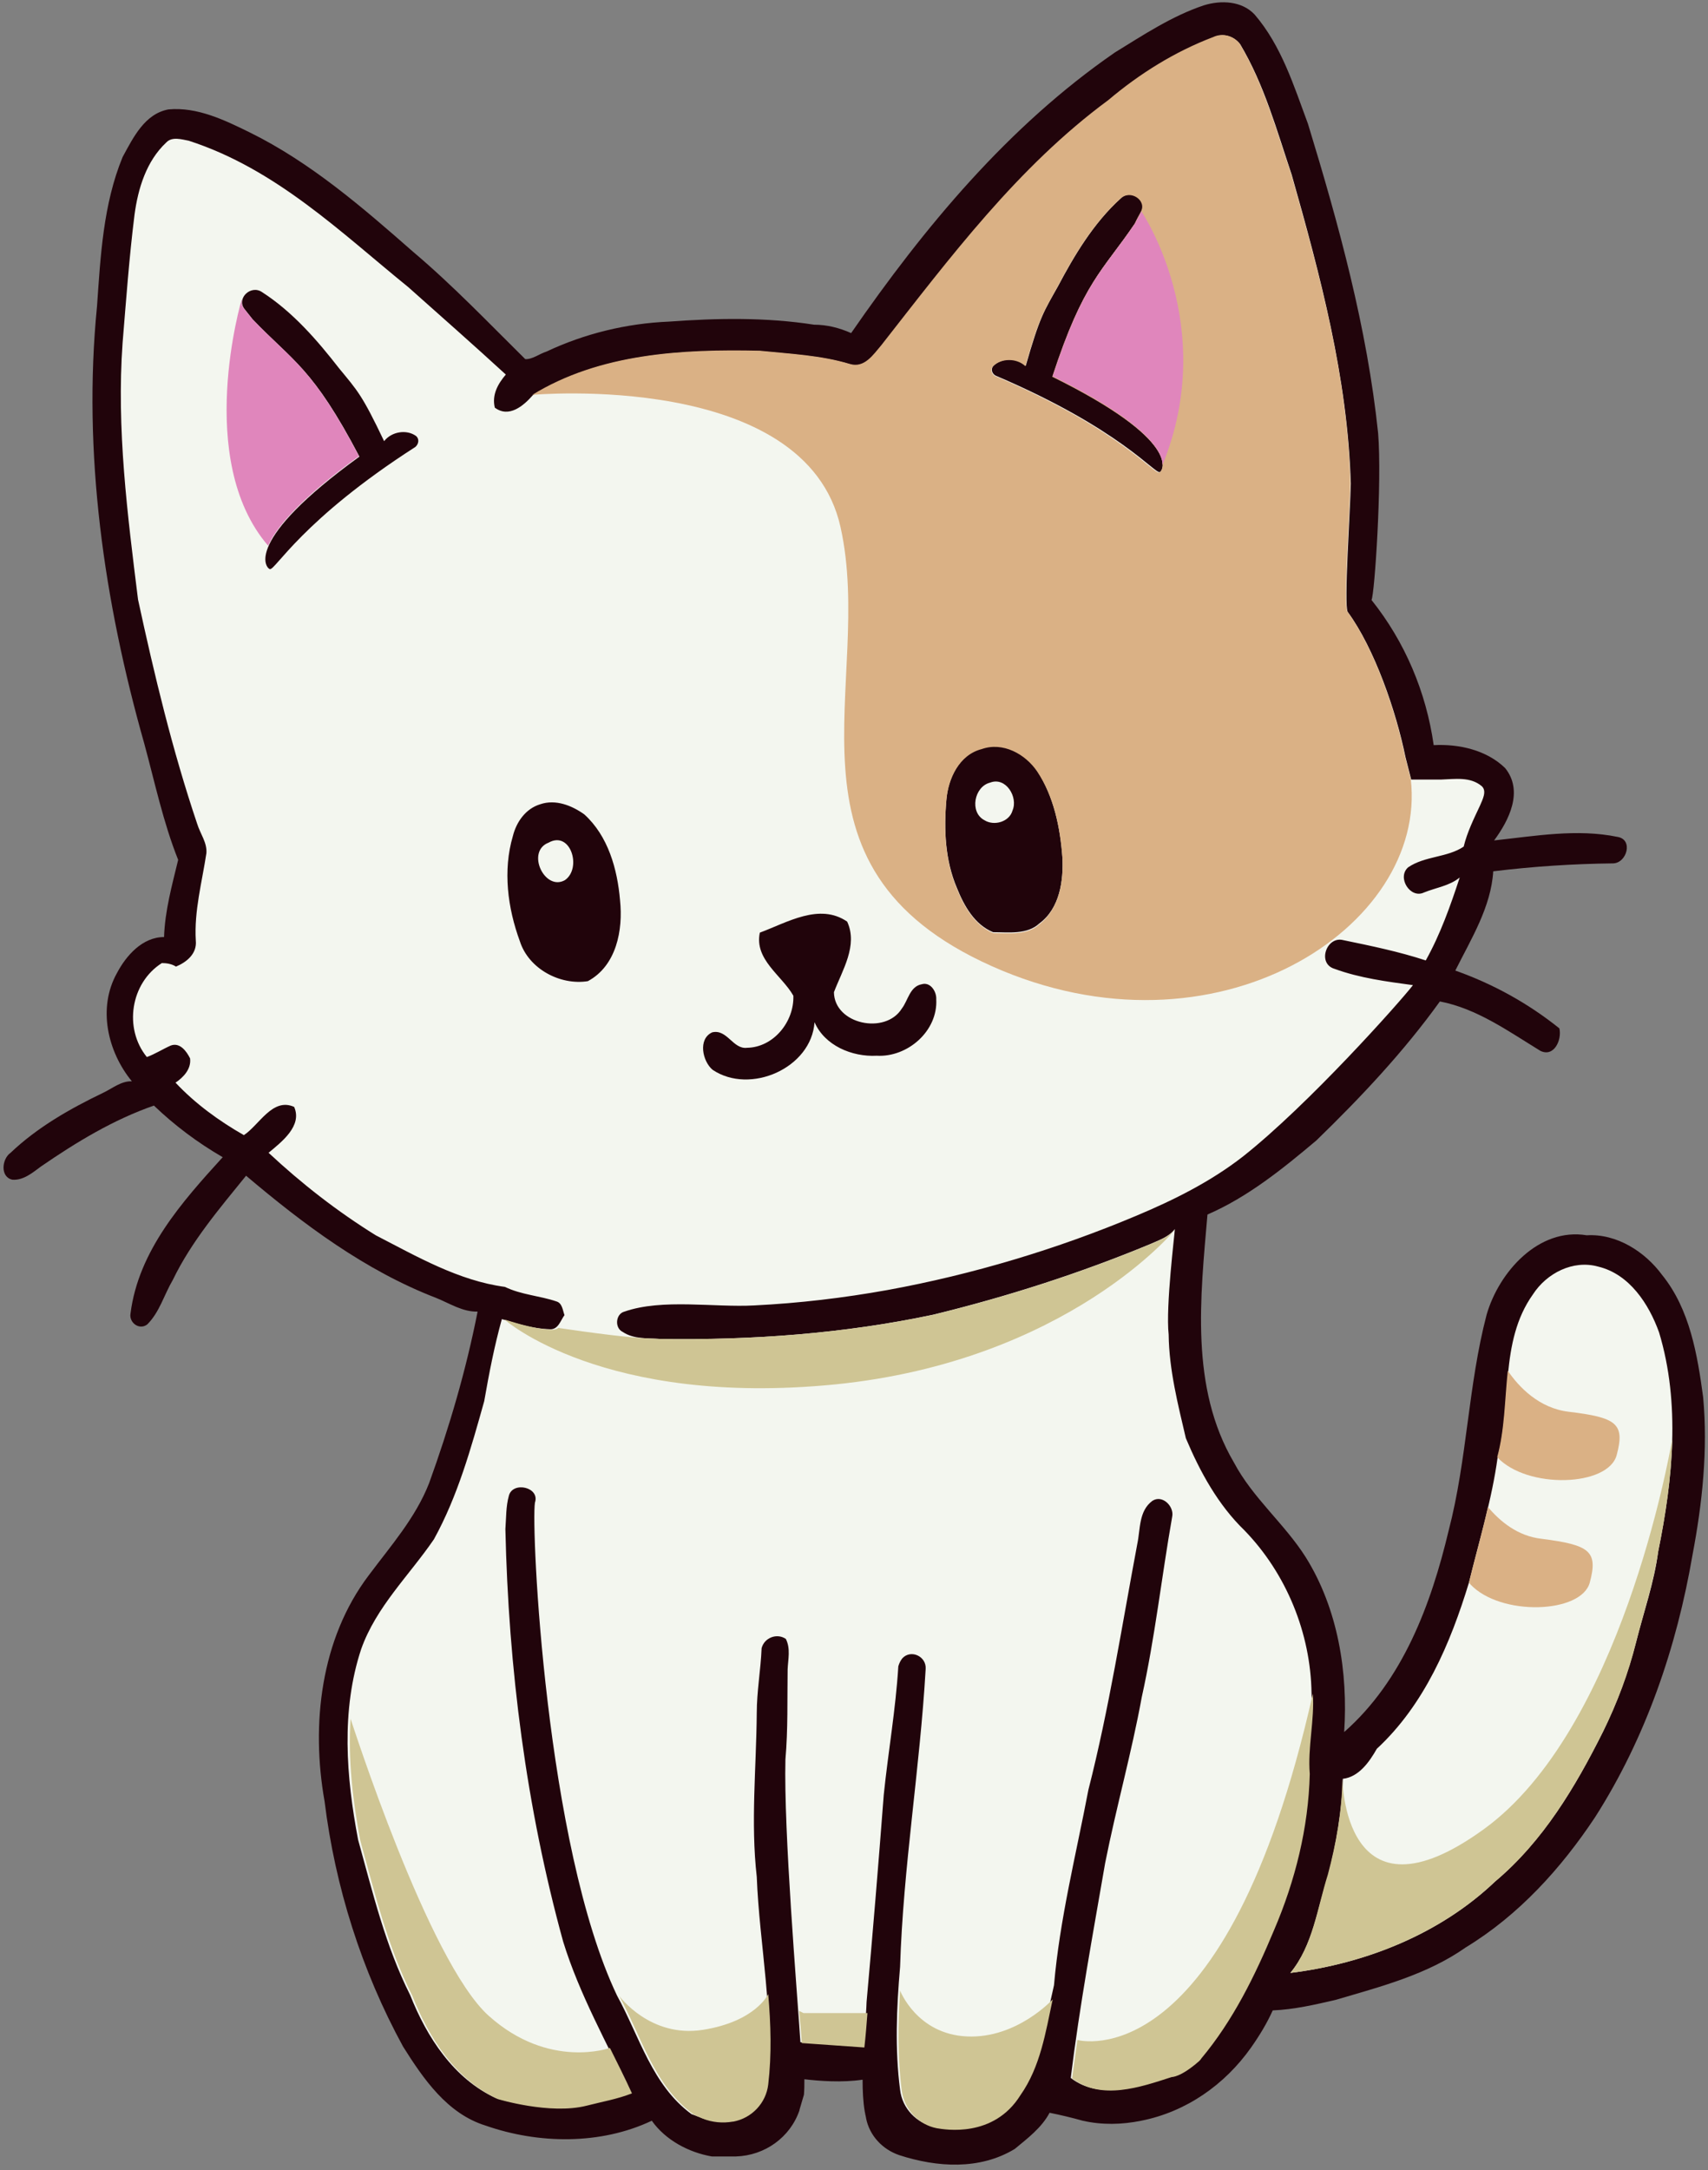 <?xml version="1.0" encoding="UTF-8"?>
<!DOCTYPE svg PUBLIC '-//W3C//DTD SVG 1.0//EN'
          'http://www.w3.org/TR/2001/REC-SVG-20010904/DTD/svg10.dtd'>
<svg height="491.9" preserveAspectRatio="xMidYMid meet" version="1.0" viewBox="-0.8 -0.7 387.3 491.9" width="387.3" xmlns="http://www.w3.org/2000/svg" xmlns:xlink="http://www.w3.org/1999/xlink" zoomAndPan="magnify"
><rect x="-0.8" y="-0.7" width="387.3" height="491.9" fill="#808080" stroke="none"/><g id="change1_1"
  ><path d="M385.4,316c-1.3-9.6-3-19.9-9.3-27.7c-3.9-5.3-10.3-9.4-17.1-9c-10.9-1.8-19.9,8.3-22.7,18 c-4.2,16-4.4,32.8-8.6,48.9c-4,16.8-10.4,34-23.7,45.7c0.9-13.5-1.4-27.9-8.7-39.6c-4.8-7.6-12-13.4-16.3-21.5 c-10-17-7.6-37.5-6-56.2c9.2-4,17.1-10.4,24.7-16.8c10.1-9.8,19.8-20.1,28-31.5c8.4,1.6,15.6,6.8,22.8,11.2c3.1,1.5,4.9-2.5,4.3-5.1 c-7.1-5.7-15.1-10.1-23.6-13.1c3.6-7.2,8.1-14.4,8.6-22.5c9-1.1,18.1-1.7,27.2-1.8c3.1-0.1,4.6-5.4,1-6c-9.2-1.9-18.7-0.2-28,0.8 c3.4-4.6,6.7-11.2,2.5-16.4c-4.2-4.1-10.5-5.5-16.2-5.2c-1.7-12-6.5-23.4-14.1-32.9c0.7-1.3,2.4-26.6,1.5-37.8 c-2.5-23.9-8.9-47.2-15.9-70.1c-3.2-8.6-6-17.7-12.1-24.8c-2.9-3.1-7.6-3.3-11.5-2.1C265,2.9,258.5,7.2,252,11.2 c-24.2,16.7-43.2,39.6-59.8,63.6c-2.7-1.2-5.5-1.9-8.4-1.9c-10.9-1.7-22-1.5-32.9-0.7c-9.6,0.4-19.1,2.7-27.8,6.8 c-1.6,0.5-3.2,1.8-4.8,1.7c-8.3-8.2-16.4-16.7-25.4-24.3C81.4,46.3,69.6,36.1,55.8,29.3c-5.7-2.8-11.9-5.8-18.4-5.2 C32,25.1,29.4,30.5,27,34.9c-4.4,10.7-5,22.4-5.8,33.8c-3.3,33.3,1.6,67,10.7,99.1c2.4,8.8,4.3,17.9,7.7,26.4 c-1.4,5.8-3,11.5-3.2,17.5c-4.9,0-8.6,4.2-10.7,8.2c-4.4,7.9-2.1,17.8,3.4,24.5c-2.4-0.1-4.4,1.6-6.5,2.6c-7.5,3.6-14.9,7.8-21,13.6 c-2,1.4-2.4,5.5,0.4,6.1c2.5,0.2,4.6-1.6,6.5-3c8-5.5,16.4-10.6,25.6-13.8c4.7,4.5,9.9,8.4,15.6,11.7c-9.2,10.1-19.1,21.2-20.9,35.4 c-0.4,2.1,2,3.9,3.8,2.5c2.8-2.8,3.8-6.7,5.8-10.1c4.2-8.7,10.6-16.2,16.6-23.6c13,11,27,21.5,43.1,27.7c3,1.2,6,3.2,9.4,3.1 c-2.6,13.2-6.4,26.2-11,38.9c-3.1,7.9-8.7,14.2-13.7,20.9c-10.9,14.4-13.1,33.8-10,51.2c2.4,19.4,8.4,38.4,17.8,55.6 c4.6,7.3,10,15.2,18.7,17.9c12,4.2,26.1,4.4,37.7-1.1c3.1,4.4,8.4,7.2,13.6,8.1c1.8,0,3.6,0,5.5,0c6.5-0.2,12.3-4.3,14.4-10.5 c0-0.1,0-0.1,0-0.1l1-3.4c0.1-1.2,0.1-2.4,0.1-3.5c3.4,0.4,8.5,0.8,13.2,0.1c0,2.5,0.1,4.9,0.5,7.3c0.1,0.3,0.1,0.7,0.2,0.9 c0,0.2,0.1,0.4,0.1,0.6c0.8,3.9,3.7,7,7.5,8.3c8.6,2.8,18.3,3.4,26.2-1.4c2.9-2.4,6.1-4.8,7.9-8.2c2.5,0.5,5,1.1,7.5,1.8 c4.4,1,8.9,0.9,13.3,0c10.1-2,18.9-8.1,24.9-16.6c1.9-2.7,3.6-5.5,4.9-8.4c4.8-0.2,9.6-1.3,14.3-2.4c10.2-3,20.7-5.7,29.5-11.9 c12-7.3,21.6-17.9,29.3-29.5c11.5-18,18.5-38.5,22.1-59.5C385.2,340.1,386.5,328,385.4,316z" fill="#21040b"
  /></g
  ><g id="change2_1"
  ><path d="M375.2,351c-0.9,7-3.3,13.7-5,20.5c-1.8,7-4.3,13.8-7.5,20.3c-6.3,12.6-13.6,24.8-24.5,34 c-12.5,11.9-29.4,18.6-46.4,20.7c5.2-6.3,6.1-14.7,8.6-22.2c1.8-7.1,3.1-14.5,3.3-21.8c3.6-0.4,6-3.8,7.7-6.8 c10.8-10,16.7-23.9,20.9-37.7c2.3-9.4,5.2-18.8,6.5-28.4c3.3-12.1,0.3-26.1,8-36.9c3.1-4.8,9.1-7.9,14.8-6.3 c7.1,1.7,11.5,8.5,13.8,14.9C380.3,317.5,378.5,334.7,375.2,351z M228.8,183c-0.7,2.6-4.2,3.6-6.4,2.2c-3.4-1.8-2.3-7.6,1.3-8.5 C227.3,175.3,230.1,180,228.8,183z M123.6,190.3c-5.2,2-0.9,11.1,3.7,8.5C131.2,196.1,128.6,187.5,123.6,190.3z M334.8,181.9 c-1.4,3-2.9,6-3.7,9.3c-3.7,2.5-8.8,2.1-12.6,4.7c-2.6,2.3,0.5,7.2,3.6,5.7c2.7-1.1,5.8-1.5,8.1-3.4c-2.1,6.4-4.4,12.9-7.7,18.8 c-6.1-2-12.4-3.3-18.7-4.6c-3.8-1-6,5.3-2,6.5c5.7,2.1,11.9,2.9,17.8,3.7c-3.1,4-23.7,27.1-38.5,38.8c-7.3,5.7-15.7,9.9-24.3,13.5 c-17.8,7.5-37.1,13.3-56.3,16.8c-10,1.8-20.1,3-30.3,3.5c-9,0.5-20.8-1.6-29.4,1.4c-2,0.5-2.3,3.7-0.4,4.6c2.5,1.7,5.8,1.4,8.6,1.6 c20.7,0.3,41.5-1.2,61.8-5.5c16.8-4.1,33.3-9.4,49.2-16c2-0.9,4.2-1.6,5.6-3.4c0,0.9-2.1,17.5-1.4,23.9c0.1,8,2.1,15.8,3.9,23.5 c3.2,7.6,7.3,15.1,13.3,20.9c9.5,9.8,15,23.3,15.2,36.9c0.4,6.1-1.2,12.1-0.7,18.2c-0.2,12.2-3.2,24.2-8.1,35.4 c-4.2,10.3-9.3,20.5-16.5,29.1c-0.2,0.2-0.3,0.4-0.5,0.6c-4.2,3.7-6.2,3.6-6.2,3.6c-7.2,2.2-16,5.4-22.6,0.3c2-16.3,5-32.5,7.8-48.7 c2.5-12.6,6-25,8.3-37.6c3-13.5,4.5-27.3,6.9-40.9c0.5-2.3-2.2-5.1-4.5-3.6c-3.1,2.3-2.7,6.4-3.4,9.7c-3.5,18.6-6.4,37.4-11.1,55.8 c-2.8,14.7-6.5,29.3-7.8,44.3c-2,8.4-2.9,17.4-8,24.6c-6.1,9.8-17.2,7.8-19,7.5c-4.2-0.8-7.4-4.2-7.9-8.4c-1.2-9.2-0.8-18.6,0-27.9 c0.7-22.6,4.5-44.9,5.8-67.5c0.2-2.9-3.4-4.5-5.3-2.4c-0.4,0.5-0.7,1.1-0.9,1.8c-0.6,9.8-2.3,19.4-3.3,29.1 c-1.2,15.7-2.5,31.4-3.9,47c-0.1,3.3-0.5,6.7-0.8,10.1l-14.2-1c-0.8-12.1-3.8-47.7-3.4-64.1c0.6-6.8,0.4-13.6,0.5-20.4 c0.1-2.3,0.7-4.7-0.4-6.9c-2-1.4-4.9-0.3-5.5,2.1c-0.2,4.9-1.1,9.8-1.1,14.7c-0.1,12.4-1.4,24.8,0,37.1c0.6,15.6,4.1,31.4,2.2,46.9 c-0.5,4.2-3.7,7.6-7.9,8.4l-0.1,0c-2.3,0.4-4.7,0.2-6.9-0.7l-2.1-0.8c-8.9-6.5-11.8-17.6-16.9-26.9c-16.2-34-19.5-106.1-18.6-111.7 c1.2-3.5-5-4.9-5.9-1.6c-0.7,2.5-0.6,5-0.8,7.6c0.7,31.5,4.7,63,13.1,93.5c3.7,12,9.9,22.9,15.2,34.2c-3.3,1.4-6.9,1.9-10.3,2.8 c-8.3,2.1-20.1-1.5-20.1-1.5c-9.6-4.4-15.7-13.8-19.5-23.4c-5.6-11.1-8.5-23.3-11.8-35.2c-2.7-14.2-3.9-29.3,0.7-43.2 c3.4-9.6,10.9-16.7,16.5-24.9c5.4-9.8,8.4-20.6,11.4-31.3c1.1-6.3,2.3-12.5,4-18.6c3.6,1.1,7.2,2.2,10.9,2.3c1.9,0.1,2.4-2,3.3-3.2 c-0.4-1.1-0.5-2.7-1.8-3.1c-3.8-1.3-8-1.5-11.7-3.3c-10.5-1.4-20-6.9-29.3-11.7c-8.7-5.4-16.8-11.7-24.3-18.7 c3-2.5,7.7-6.1,5.8-10.4c-4.9-2.2-7.9,4.1-11.4,6.4c-5.6-3.2-11-7.1-15.5-11.9c1.8-1.2,3.6-3.1,3.3-5.5c-0.8-1.6-2.3-3.7-4.4-2.9 c-1.8,0.8-3.5,1.9-5.4,2.6c-5.3-6.5-3.7-16.8,3.4-21.3c1.1,0,2.3,0.2,3.2,0.8c2.4-1,4.8-2.9,4.5-5.9c-0.4-6.7,1.4-13.2,2.4-19.8 c0.2-2.4-1.4-4.4-2.1-6.7c-5.6-16.6-9.7-33.7-13.4-50.8c-2.4-19.3-4.9-38.7-3.5-58.2c0.8-9.7,1.5-19.4,2.7-29 c0.8-6,2.7-12.2,7.2-16.4c1.3-1.4,3.5-0.7,5.1-0.4C61.8,37.6,76.5,52,91.8,64.4c7.4,6.6,14.8,13.1,22.1,19.8 c-1.8,2.1-3.2,4.6-2.5,7.5c3.2,2.4,6.5-0.4,8.6-2.8c15.4-9.5,34.1-10.4,51.6-10c6.8,0.7,13.8,1,20.4,3c3.3,1,5.3-2.1,7.1-4.2 c15.6-19.9,31-40.5,51.5-55.6c7.2-5.9,15.2-10.9,23.8-14.3c2.1-1.1,4.6-0.3,6,1.5c5.5,9.2,8.3,19.5,11.7,29.6 c6.5,22.9,12.7,46.1,13.4,70c-0.1,5.9-1.6,27.5-0.7,29.1c6.1,8.3,11,22.6,13.1,32.9l1.3,5.1h6.8c3.1-0.1,6.6-0.7,9.2,1.5 C336.4,178.6,335.4,180.5,334.8,181.9z M93.5,98.1c-2.1-1.5-5.5-1-7.2,1.2c-5-10.5-6-11.4-10.2-16.5C71.2,76.5,65.6,70,58.6,65.5 c0,0,0,0,0,0c-2.5-1.7-5.8,1.4-4,3.8c0.6,0.8,1.3,1.6,1.9,2.4c9.2,9.6,13.6,10.9,24.2,31.1c-26.5,19.2-21.2,25.3-20.3,25.5 c1.2,0.3,7.3-11.2,33-27.7C94.2,99.9,94.3,98.7,93.5,98.1z M139.8,203.4c-0.6-7.1-2.7-14.6-8.1-19.5c-2.8-2-6.5-3.5-10-2.3 c-3.3,1-5.4,4-6.2,7.2c-2.3,7.8-1.2,16.3,1.6,23.9c2,6.2,9.1,10,15.4,9C139,218.2,140.5,210.1,139.8,203.4z M211.5,225.8 c0.1-1.7-1.3-4-3.3-3.4c-2.7,0.5-3.1,3.7-4.5,5.5c-3.7,6-15.3,3.6-15.4-3.7c1.9-5,5.5-10.6,3-16c-6.3-4.3-13.6,0.2-19.8,2.5 c-1.3,6.1,5,9.7,7.6,14.3c0.2,5.9-4.5,11.7-10.5,11.8c-3.2,0.4-4.5-4.3-7.9-3.5c-3.3,1.5-2.2,6.6,0.1,8.5 c8.5,5.7,22.4-0.4,23.1-10.8c2.3,5.3,8.5,7.9,14.1,7.6C205,239,211.9,233,211.5,225.8z M240.1,193.5c-0.5-6.8-2-13.7-5.7-19.5 c-2.7-4-7.8-6.8-12.6-5.1c-5.1,1.4-7.6,6.8-8,11.6c-0.6,6.7-0.3,13.8,2.4,20.1c1.6,4,4,8.3,8.2,10c3.5,0,7.7,0.6,10.5-2 C239.5,205.2,240.4,198.9,240.1,193.5z M237.9,84.6c7.1-21.6,11.2-23.7,18.7-34.7c0.4-0.9,1-1.8,1.4-2.7c1.4-2.6-2.4-5.1-4.6-3 c0,0,0,0,0,0c-6.2,5.6-10.6,13-14.3,20c-3.2,5.7-4.1,6.8-7.3,18c-2.1-1.9-5.5-1.8-7.3,0c-0.7,0.7-0.4,1.9,0.6,2.3 c28.1,12,36,22.3,37.1,21.8C263,106,267.2,99.2,237.9,84.6z M228.8,183c-0.7,2.6-4.2,3.6-6.4,2.2c-3.4-1.8-2.3-7.6,1.3-8.5 C227.3,175.3,230.1,180,228.8,183z M123.6,190.3c-5.2,2-0.9,11.1,3.7,8.5C131.2,196.1,128.6,187.5,123.6,190.3z M334.8,181.9 c-1.4,3-2.9,6-3.7,9.3c-3.7,2.5-8.8,2.1-12.6,4.7c-2.6,2.3,0.5,7.2,3.6,5.7c2.7-1.1,5.8-1.5,8.1-3.4c-2.1,6.4-4.4,12.9-7.7,18.8 c-6.1-2-12.4-3.3-18.7-4.6c-3.8-1-6,5.3-2,6.5c5.7,2.1,11.9,2.9,17.8,3.7c-3.1,4-23.7,27.1-38.5,38.8c-7.3,5.7-15.7,9.9-24.3,13.5 c-17.8,7.5-37.1,13.3-56.3,16.8c-10,1.8-20.1,3-30.3,3.5c-9,0.5-20.8-1.6-29.4,1.4c-2,0.5-2.3,3.7-0.4,4.6c2.5,1.7,5.8,1.4,8.6,1.6 c20.7,0.3,41.5-1.2,61.8-5.5c16.8-4.1,33.3-9.4,49.2-16c2-0.9,4.2-1.6,5.6-3.4c0,0.9-2.1,17.5-1.4,23.9c0.1,8,2.1,15.8,3.9,23.5 c3.2,7.6,7.3,15.1,13.3,20.9c9.5,9.8,15,23.3,15.2,36.9c0.4,6.1-1.2,12.1-0.7,18.2c-0.2,12.2-3.2,24.2-8.1,35.4 c-4.2,10.3-9.3,20.5-16.5,29.1c-0.2,0.2-0.3,0.4-0.5,0.6c-4.2,3.7-6.2,3.6-6.2,3.6c-7.2,2.2-16,5.4-22.6,0.3c2-16.3,5-32.5,7.8-48.7 c2.5-12.6,6-25,8.3-37.6c3-13.5,4.5-27.3,6.9-40.9c0.5-2.3-2.2-5.1-4.5-3.6c-3.1,2.3-2.7,6.4-3.4,9.7c-3.5,18.6-6.4,37.4-11.1,55.8 c-2.8,14.7-6.5,29.3-7.8,44.3c-2,8.4-2.9,17.4-8,24.6c-6.1,9.8-17.2,7.8-19,7.5c-4.2-0.8-7.4-4.2-7.9-8.4c-1.2-9.2-0.8-18.6,0-27.9 c0.7-22.6,4.5-44.9,5.8-67.5c0.2-2.9-3.4-4.5-5.3-2.4c-0.4,0.5-0.7,1.1-0.9,1.8c-0.6,9.8-2.3,19.4-3.3,29.1 c-1.2,15.7-2.5,31.4-3.9,47c-0.1,3.3-0.5,6.7-0.8,10.1l-14.2-1c-0.8-12.1-3.8-47.7-3.4-64.1c0.6-6.8,0.4-13.6,0.5-20.4 c0.1-2.3,0.7-4.7-0.4-6.9c-2-1.4-4.9-0.3-5.5,2.1c-0.2,4.9-1.1,9.8-1.1,14.7c-0.1,12.4-1.4,24.8,0,37.1c0.6,15.6,4.1,31.4,2.2,46.9 c-0.5,4.2-3.7,7.6-7.9,8.4l-0.1,0c-2.3,0.4-4.7,0.2-6.9-0.7l-2.1-0.8c-8.9-6.5-11.8-17.6-16.9-26.9c-16.2-34-19.5-106.1-18.6-111.7 c1.2-3.5-5-4.9-5.9-1.6c-0.7,2.5-0.6,5-0.8,7.6c0.7,31.5,4.7,63,13.1,93.5c3.7,12,9.9,22.9,15.2,34.2c-3.3,1.4-6.9,1.9-10.3,2.8 c-8.3,2.1-20.1-1.5-20.1-1.5c-9.6-4.4-15.7-13.8-19.5-23.4c-5.6-11.1-8.5-23.3-11.8-35.2c-2.7-14.2-3.9-29.3,0.7-43.2 c3.4-9.6,10.9-16.7,16.5-24.9c5.4-9.8,8.4-20.6,11.4-31.3c1.1-6.3,2.3-12.5,4-18.6c3.6,1.1,7.2,2.2,10.9,2.3c1.9,0.1,2.4-2,3.3-3.2 c-0.4-1.1-0.5-2.7-1.8-3.1c-3.8-1.3-8-1.5-11.7-3.3c-10.5-1.4-20-6.9-29.3-11.7c-8.7-5.4-16.8-11.7-24.3-18.7 c3-2.5,7.7-6.1,5.8-10.4c-4.9-2.2-7.9,4.1-11.4,6.4c-5.6-3.2-11-7.1-15.5-11.9c1.8-1.2,3.6-3.1,3.3-5.5c-0.8-1.6-2.3-3.7-4.4-2.9 c-1.8,0.8-3.5,1.9-5.4,2.6c-5.3-6.5-3.7-16.8,3.4-21.3c1.1,0,2.3,0.2,3.2,0.8c2.4-1,4.8-2.9,4.5-5.9c-0.4-6.7,1.4-13.2,2.4-19.8 c0.2-2.4-1.4-4.4-2.1-6.7c-5.6-16.6-9.7-33.7-13.4-50.8c-2.4-19.3-4.9-38.7-3.5-58.2c0.8-9.7,1.5-19.4,2.7-29 c0.8-6,2.7-12.2,7.2-16.4c1.3-1.4,3.5-0.7,5.1-0.4C61.8,37.6,76.5,52,91.8,64.4c7.4,6.6,14.8,13.1,22.1,19.8 c-1.8,2.1-3.2,4.6-2.5,7.5c3.2,2.4,6.5-0.4,8.6-2.8c15.4-9.5,34.1-10.4,51.6-10c6.8,0.7,13.8,1,20.4,3c3.3,1,5.3-2.1,7.1-4.2 c15.6-19.9,31-40.5,51.5-55.6c7.2-5.9,15.2-10.9,23.8-14.3c2.1-1.1,4.6-0.3,6,1.5c5.5,9.2,8.3,19.5,11.7,29.6 c6.5,22.9,12.7,46.1,13.4,70c-0.1,5.9-1.6,27.5-0.7,29.1c6.1,8.3,11,22.6,13.1,32.9l1.3,5.1h6.8c3.1-0.1,6.6-0.7,9.2,1.5 C336.4,178.6,335.4,180.5,334.8,181.9z M93.5,98.1c-2.1-1.5-5.5-1-7.2,1.2c-5-10.5-6-11.4-10.2-16.5C71.2,76.5,65.6,70,58.6,65.5 c0,0,0,0,0,0c-2.5-1.7-5.8,1.4-4,3.8c0.6,0.8,1.3,1.6,1.9,2.4c9.2,9.6,13.6,10.9,24.2,31.1c-26.5,19.2-21.2,25.3-20.3,25.5 c1.2,0.3,7.3-11.2,33-27.7C94.2,99.9,94.3,98.7,93.5,98.1z M139.8,203.4c-0.6-7.1-2.7-14.6-8.1-19.5c-2.8-2-6.5-3.5-10-2.3 c-3.3,1-5.4,4-6.2,7.2c-2.3,7.8-1.2,16.3,1.6,23.9c2,6.2,9.1,10,15.4,9C139,218.2,140.5,210.1,139.8,203.4z M211.5,225.8 c0.1-1.7-1.3-4-3.3-3.4c-2.7,0.5-3.1,3.7-4.5,5.5c-3.7,6-15.3,3.6-15.4-3.7c1.9-5,5.5-10.6,3-16c-6.3-4.3-13.6,0.2-19.8,2.5 c-1.3,6.1,5,9.7,7.6,14.3c0.2,5.9-4.5,11.7-10.5,11.8c-3.2,0.4-4.5-4.3-7.9-3.5c-3.3,1.5-2.2,6.6,0.1,8.5 c8.5,5.7,22.4-0.4,23.1-10.8c2.3,5.3,8.5,7.9,14.1,7.6C205,239,211.9,233,211.5,225.8z M240.1,193.5c-0.5-6.8-2-13.7-5.7-19.5 c-2.7-4-7.8-6.8-12.6-5.1c-5.1,1.4-7.6,6.8-8,11.6c-0.6,6.7-0.3,13.8,2.4,20.1c1.6,4,4,8.3,8.2,10c3.5,0,7.7,0.6,10.5-2 C239.5,205.2,240.4,198.9,240.1,193.5z M237.9,84.6c7.1-21.6,11.2-23.7,18.7-34.7c0.4-0.9,1-1.8,1.4-2.7c1.4-2.6-2.4-5.1-4.6-3 c0,0,0,0,0,0c-6.2,5.6-10.6,13-14.3,20c-3.2,5.7-4.1,6.8-7.3,18c-2.1-1.9-5.5-1.8-7.3,0c-0.7,0.7-0.4,1.9,0.6,2.3 c28.1,12,36,22.3,37.1,21.8C263,106,267.2,99.2,237.9,84.6z" fill="#f3f6ef"
  /></g
  ><g id="change3_1"
  ><path d="M188.6,313.1c-52.6,5.2-75-14.7-75-14.7c3.6,1.1,7.2,2.2,10.9,2.3c0.5,0,1-0.1,1.3-0.4c7.5,1.1,16.5,2.3,21,2.4 c0.8,0,1.6,0.1,2.3,0.1c20.7,0.3,41.5-1.2,61.8-5.5c16.8-4.1,33.3-9.4,49.2-16c2-0.9,4.2-1.6,5.6-3.4 C265.9,277.9,241.2,307.8,188.6,313.1z M243.5,461.7c-0.4,2.9-0.8,5.8-1.2,8.7c6.6,5.1,15.5,2,22.6-0.3c0,0,2,0.1,6.2-3.6 c0.2-0.2,0.4-0.4,0.5-0.6c7.2-8.6,12.2-18.8,16.5-29.1c4.8-11.2,7.8-23.2,8.1-35.4c-0.5-6.1,1.1-12.1,0.7-18.2 C277.2,470.7,244,461.8,243.5,461.7z M112.1,475.1c0,0,11.8,3.6,20.1,1.5c3.5-0.9,7-1.5,10.3-2.8c-1.6-3.5-3.3-6.9-5-10.3 c0,0-13.8,5-27.5-7.3c-13.7-12.3-31.1-66.8-31.3-67.3c-0.6,9.2,0.5,18.6,2.2,27.6c3.3,11.9,6.2,24.1,11.8,35.2 C96.5,461.3,102.5,470.7,112.1,475.1z M237.9,452.5c0,0-8.1,8.9-19.4,8.4c-11.4-0.5-15.2-10.4-15.2-10.4c-0.5,7.6-0.6,15.3,0.4,22.8 c0.6,4.2,3.8,7.6,7.9,8.4c1.8,0.3,12.9,2.3,19-7.5C235.1,467.8,236.3,460,237.9,452.5L237.9,452.5z M181,462.4l14.2,1 c0.3-2.6,0.5-5.2,0.7-7.8l-14.5,0l-1-0.5C180.7,458,180.9,460.5,181,462.4z M158.5,479.5c2.2,0.9,4.6,1.1,6.9,0.7l0.1,0 c4.2-0.8,7.4-4.2,7.9-8.4c0.8-6.8,0.6-13.6,0-20.5c0,0-2.8,6.2-14.8,8.1c-12,1.9-19-7.7-19-7.7c5.1,9.3,7.9,20.4,16.9,26.9 L158.5,479.5z M291.8,446.5c17-2.1,33.9-8.8,46.4-20.7c10.9-9.1,18.2-21.4,24.5-34c3.2-6.5,5.8-13.3,7.5-20.3c1.7-6.8,4-13.5,5-20.5 c1.7-8.3,3-16.9,3.2-25.5c-0.7,3.8-11.7,65.9-42.7,88.4c-32,23.2-32.1-11.5-32.1-11.5c-0.1,7.4-1.4,14.7-3.3,21.8 C297.9,431.8,296.9,440.3,291.8,446.5z" fill="#cfc594"
  /></g
  ><g id="change4_1"
  ><path d="M319.1,175.9l-1.3-5.1c-2.1-10.3-7-24.6-13.1-32.9c-0.9-1.6,0.6-23.2,0.7-29.1c-0.6-23.9-6.9-47.1-13.4-70 c-3.4-10-6.2-20.4-11.7-29.6c-1.4-1.8-3.9-2.5-6-1.5c-8.7,3.3-16.7,8.3-23.8,14.3C230,37.1,214.6,57.7,199,77.6 c-1.8,2.1-3.8,5.2-7.1,4.2c-6.6-2-13.6-2.3-20.4-3c-17.6-0.4-36.3,0.6-51.6,10c0,0,62-5.6,69.9,30c7.9,35.5-16.5,76.8,34.3,99.5 C274.9,241,323,209.4,319.1,175.9z M234.9,208.8c-2.8,2.6-7,2-10.5,2c-4.2-1.8-6.6-6-8.2-10c-2.7-6.3-3-13.3-2.4-20.1 c0.4-4.9,2.9-10.3,8-11.6c4.8-1.7,9.9,1.1,12.6,5.1c3.8,5.7,5.2,12.7,5.7,19.5C240.4,198.9,239.5,205.2,234.9,208.8z M262.1,106.4 c-1.2,0.5-9-9.8-37.1-21.8c-1-0.4-1.3-1.6-0.6-2.3c1.8-1.8,5.3-1.9,7.3,0c3.2-11.2,4.1-12.2,7.3-18c3.7-7,8.1-14.4,14.3-20 c0,0,0,0,0,0c2.2-2.1,6,0.4,4.6,3c-0.5,0.9-1,1.8-1.4,2.7c-7.4,11-11.6,13-18.7,34.7C267.2,99.2,263,106,262.1,106.4z M338.7,329.6 c1.7-6.2,1.7-13,2.4-19.6c2.5,3.7,7.1,8.5,13.8,9.3c10.9,1.3,12.8,2.7,10.9,9.8C363.9,336.3,345.5,336.9,338.7,329.6z M359.7,358 c-1.9,7.1-20.3,7.7-27.1,0.4c-0.1-0.1-0.2-0.3-0.3-0.4c0,0,0,0,0,0c1.4-5.7,3-11.3,4.3-17.1c2.7,3.2,6.7,6.6,12.2,7.2 C359.7,349.5,361.6,350.9,359.7,358z" fill="#dab185"
  /></g
  ><g id="change5_1"
  ><path d="M60,123c-16.8-19.5-6-55.8-6-55.8c0,0,0.1,0,0.1,0c-0.2,0.6-0.1,1.4,0.4,2c0.6,0.8,1.3,1.6,1.9,2.4 c9.2,9.6,13.6,10.9,24.2,31.1C66.9,112.6,61.7,119.1,60,123z M256.6,49.9c-7.4,11-11.6,13-18.7,34.7c21.7,10.7,25,17.3,24.9,20.1 c12.9-31.6-4.8-57.5-4.8-57.5C257.6,48.2,257,49.1,256.6,49.9z" fill="#e086bc"
  /></g
></svg
>
